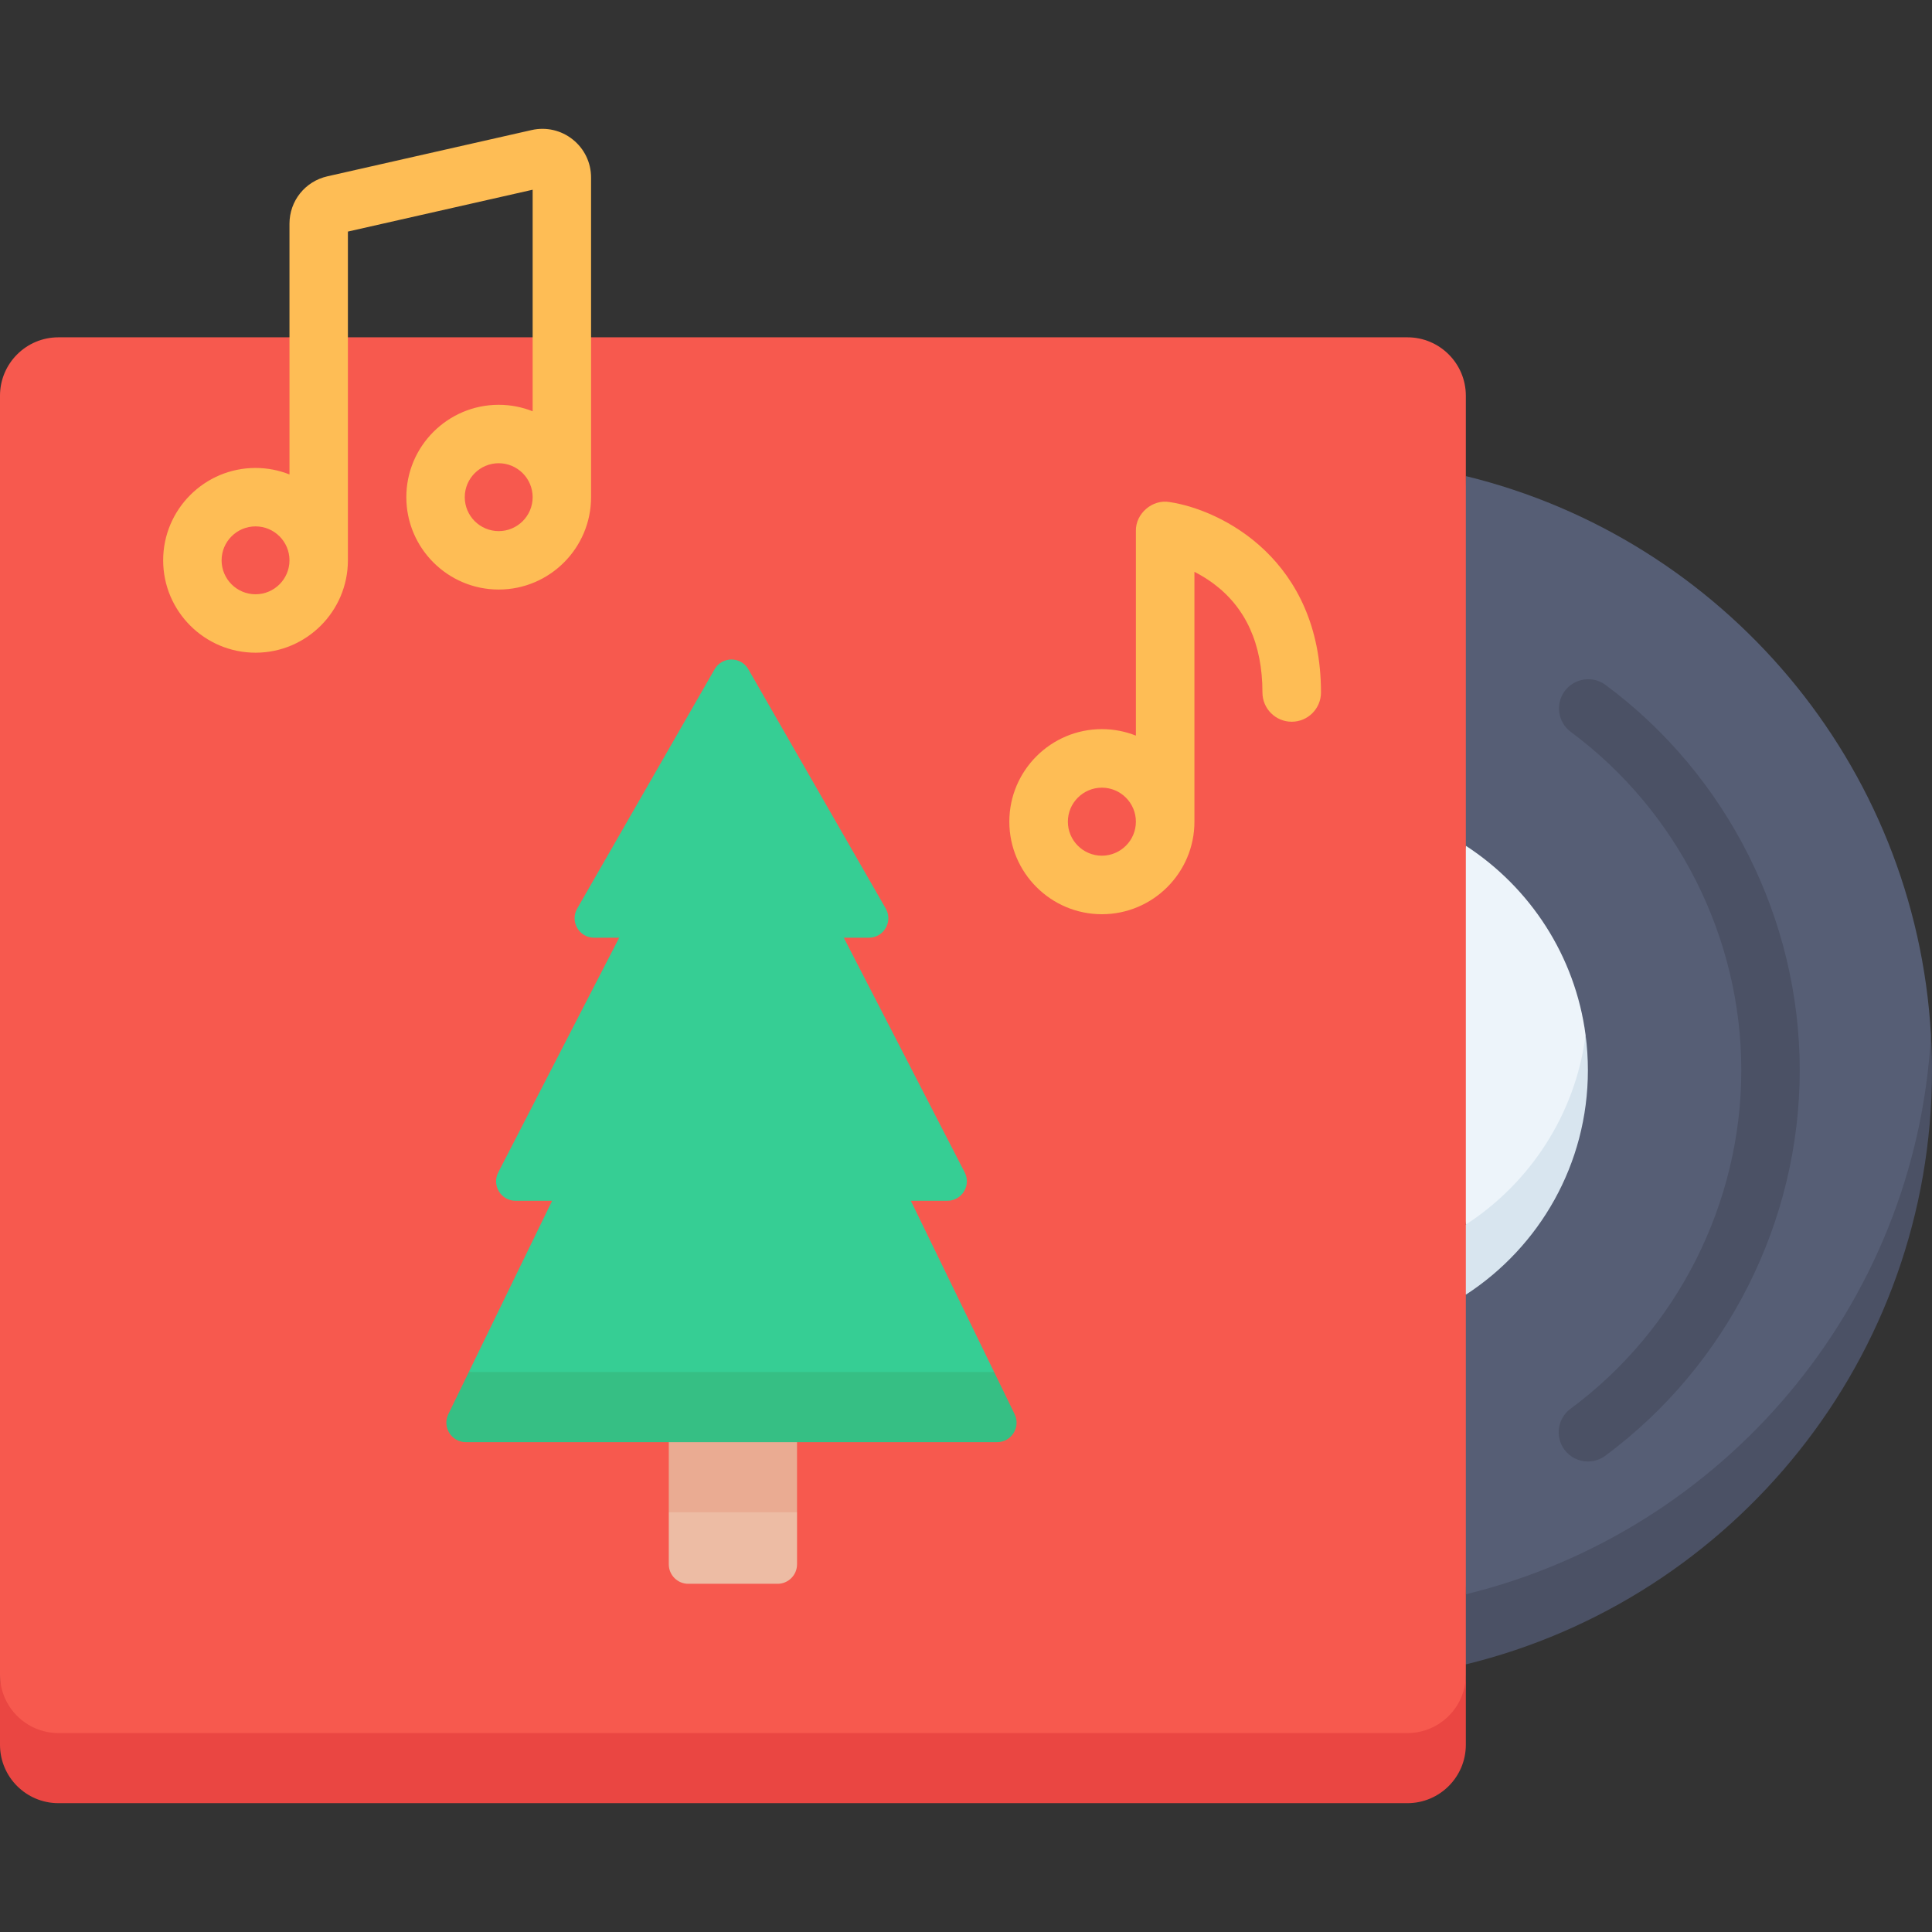 <svg id="Capa_1" enable-background="new 0 0 512 512" height="512" viewBox="0 0 512 512" width="512" xmlns="http://www.w3.org/2000/svg"><rect x="0" y="0" width="512" height="512" fill="#333333" stroke="none"/><g><g><path d="m511.729 274.336c-4.075-72.092-55.262-131.578-123.267-148.167l-9 150.735 9 145.597 16.174 5.138c57.744-22.454 107.093-81.489 107.093-153.303z" fill="#565e75"/><path d="m420.204 274.335c-2.756-21.031-14.737-39.152-31.742-50.193l-9 50.193 9 50.193 8.951 1.716c12.197-11.014 22.791-30.748 22.791-51.909z" fill="#edf4fa"/><path d="m388.462 324.527-9 8.414 9 10.167c19.463-12.637 32.347-34.549 32.347-59.483 0-3.15-.207-6.25-.605-9.29-2.755 21.03-14.737 39.151-31.742 50.192z" fill="#d8e5ef"/><path d="m388.462 422.5-9 9.789 9 8.792c70.905-17.297 123.538-81.225 123.538-157.456 0-3.119-.097-6.215-.271-9.29-4.075 72.091-55.263 131.576-123.267 148.165z" fill="#4b5165"/><path d="m372.978 89.393h-357.494c-8.552 0-15.484 6.933-15.484 15.484v338.914c0 18.581 6.932 24.484 15.484 24.484h357.495c8.552 0 15.484-5.903 15.484-24.484v18.583c0-.001 0-.002 0-.003v-357.494c-.001-8.551-6.933-15.484-15.485-15.484z" fill="#f7594e"/><path d="m136.632 318.217h9.684l-22.074 45.385 69.99 9 69.223-9-22.074-45.385h9.684c3.864 0 6.358-4.09 4.588-7.525l-32.036-62.188h6.641c3.968 0 6.452-4.291 4.476-7.731l-36.408-63.405c-1.984-3.455-6.968-3.455-8.952 0l-36.408 63.405c-1.976 3.441.508 7.731 4.476 7.731h6.641l-32.036 62.188c-1.773 3.435.721 7.525 4.585 7.525z" fill="#36ce94"/><path d="m177.238 382.182v18.581l16.993 9 16.993-9v-18.581l-17.376-9z" fill="#eaab92"/><path d="m177.238 400.763v13.799c0 2.851 2.311 5.161 5.161 5.161h23.663c2.85 0 5.161-2.311 5.161-5.161v-13.799z" fill="#edbca4"/><g><path d="m263.454 363.602h-139.213l-5.429 11.162c-1.667 3.428.829 7.419 4.641 7.419h140.788c3.812 0 6.309-3.991 4.641-7.419z" fill="#36bf84"/></g><path d="m372.978 459.275h-357.494c-8.552 0-15.484-6.932-15.484-15.484v18.581c0 8.552 6.932 15.484 15.484 15.484h357.495c8.552 0 15.484-6.932 15.484-15.484v-18.581c-.001 8.552-6.933 15.484-15.485 15.484z" fill="#ea4642"/></g><g><path d="m316.537 217.754v-66.208c1.599.811 3.291 1.816 4.965 3.052 8.665 6.401 13.059 16.128 13.059 28.912 0 4.284 3.473 7.757 7.757 7.757s7.757-3.473 7.757-7.757c0-35.158-26.26-48.383-40.146-50.465-4.539-.792-9.013 3.07-8.906 7.671v54.233c-2.792-1.107-5.831-1.723-9.013-1.723-13.524 0-24.527 11.002-24.527 24.526s11.002 24.527 24.527 24.527c13.524.002 24.527-11.001 24.527-24.525zm-33.54 0c0-4.969 4.043-9.012 9.012-9.012s9.013 4.043 9.013 9.012-4.043 9.013-9.013 9.013c-4.969 0-9.012-4.043-9.012-9.013z" fill="#febd55"/></g><path d="m420.815 387.309c-2.371 0-4.711-1.085-6.229-3.137-2.544-3.437-1.82-8.285 1.617-10.829 28.341-20.973 45.26-54.513 45.26-89.718 0-35.168-16.89-68.687-45.182-89.661-3.435-2.546-4.155-7.395-1.608-10.83 2.546-3.434 7.396-4.154 10.83-1.608 32.213 23.882 51.445 62.05 51.445 102.1 0 40.092-19.264 78.285-51.532 102.165-1.386 1.023-3.001 1.518-4.601 1.518z" fill="#4b5165"/><path d="m151.79 36.97c-3.082-2.462-7.056-3.375-10.903-2.503l-54.118 12.258c-5.92 1.34-10.055 6.515-10.055 12.585v66.424c-2.786-1.105-5.819-1.72-8.995-1.72-13.498 0-24.479 10.981-24.479 24.478s10.981 24.479 24.479 24.479 24.479-10.981 24.479-24.479v-87.121l48.958-11.089v58.714c-2.787-1.105-5.82-1.72-8.995-1.72-13.498 0-24.479 10.981-24.479 24.479s10.981 24.478 24.479 24.478 24.479-10.981 24.479-24.478v-84.703c0-3.945-1.768-7.619-4.85-10.082zm-84.07 120.517c-4.96 0-8.995-4.035-8.995-8.995s4.035-8.994 8.995-8.994 8.995 4.035 8.995 8.994c0 4.96-4.036 8.995-8.995 8.995zm64.441-16.737c-4.96 0-8.995-4.035-8.995-8.994 0-4.96 4.035-8.995 8.995-8.995s8.995 4.035 8.995 8.995c0 4.959-4.035 8.994-8.995 8.994z" fill="#febd55"/></g></svg>